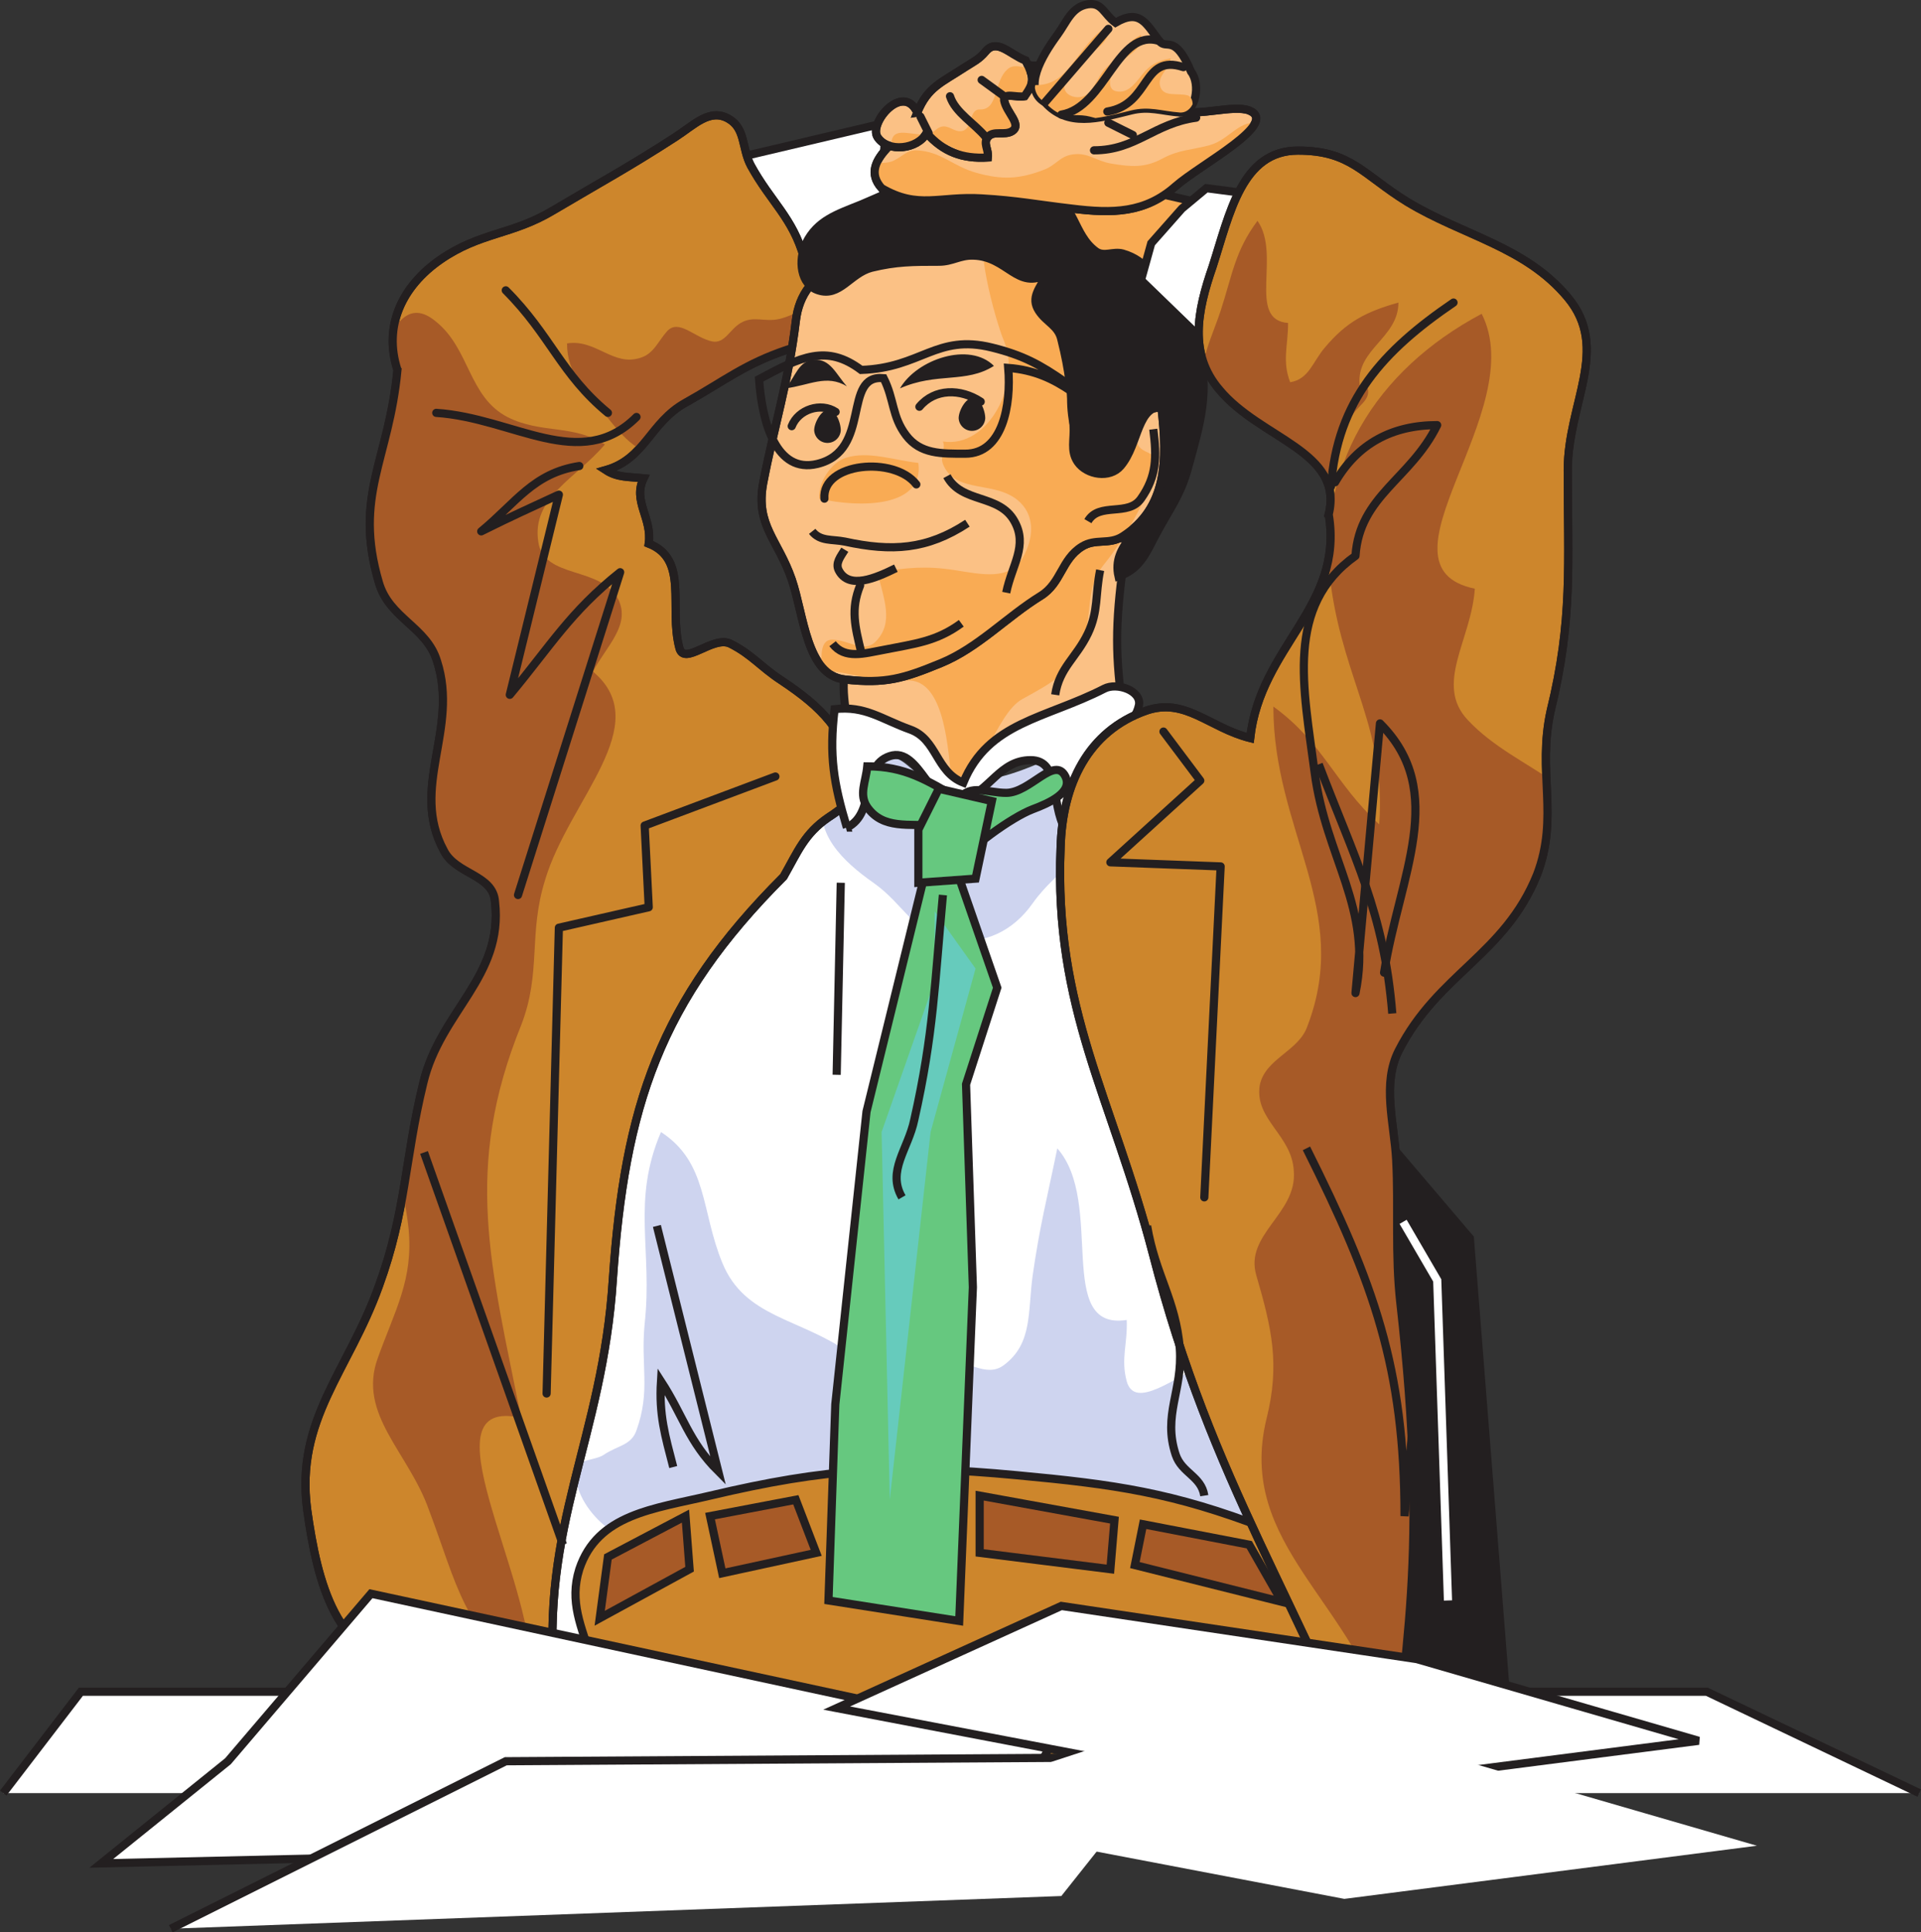 <svg xmlns="http://www.w3.org/2000/svg" width="115.202" height="115.87"><rect width="100%" height="100%" fill="#333333" stroke="none"/><defs><clipPath id="a"><path d="M286 335h18v15h-18zm0 0"/></clipPath><clipPath id="b"><path d="M286.887 346.113c-.246-1.715-.524-3.492.976-4.285 1.992-1.074 3.586-1.043 5.516-2.207 2.512-1.531 3.918-2.543 6.734-3.55 1.352-.493 2.207-1.165 3.555-.735-.613 4.164-.734 6.125-.367 9.184.172 1.425-2.082 1.011-3.43 1.472-2.637.887-3.676 4.164-6.492 4.164-1.317 0-2.727-2.207-3.8-2.941-.919-.64-1.684-1.59-2.692-1.102zm0 0"/></clipPath><clipPath id="c"><path d="M255 321h19v83h-19zm0 0"/></clipPath><clipPath id="d"><path d="M259.934 325.164c-.856-2.633.277-5.02 2.574-6.613 2.387-1.653 4.289-1.469 6.738-2.938 2.848-1.687 4.563-2.605 7.348-4.41 1.105-.707 2.054-1.746 3.187-1.105 1.04.582.793 1.777 1.348 2.816 1.191 2.176 2.512 3.125 3.183 5.516.43 1.53 1.227 2.328 1.227 3.918 0 1.043-1.226 1.289-2.207 1.593-2.57.86-3.766 1.868-6.125 3.188-2.144 1.191-2.418 3.367-4.777 4.039.703.46 1.379.398 2.265.492-.672 1.375.524 2.387.309 3.918 2.418.95 1.191 3.8 1.836 6.25.277 1.133 2.02-.765 3.062-.246 1.286.645 1.836 1.406 3.063 2.203 2.39 1.594 3.86 3.031 4.41 5.88.215 1.073-.703 1.745-1.594 2.327-1.437.98-1.836 2.055-2.691 3.555-7.477 7.473-9.524 13.8-10.238 24.14-.614 9.63-4.403 14.747-3.48 24.375-2.356-2.46-5.325-.921-8.708-1.23-4.402-.41-5.527-4.918-6.144-9.32-.715-5.426 2.46-8.293 4.3-13.414 1.64-4.504 1.54-7.578 2.664-12.184 1.024-4.3 4.813-6.352 4.301-10.855-.101-1.637-2.355-1.637-3.07-3.075-2.05-3.789.922-7.27-.41-11.363-.617-2.05-2.867-2.562-3.485-4.71-1.535-5.224.602-7.317 1.114-12.747zm0 0"/></clipPath><clipPath id="e"><path d="M270 321h16v10h-16zm0 0"/></clipPath><clipPath id="f"><path d="M259.934 325.164c-.856-2.633.277-5.02 2.574-6.613 2.387-1.653 4.289-1.469 6.738-2.938 2.848-1.687 4.563-2.605 7.348-4.41 1.105-.707 2.054-1.746 3.187-1.105 1.04.582.793 1.777 1.348 2.816 1.191 2.176 2.512 3.125 3.183 5.516.43 1.53 1.227 2.328 1.227 3.918 0 1.043-1.226 1.289-2.207 1.593-2.57.86-3.766 1.868-6.125 3.188-2.144 1.191-2.418 3.367-4.777 4.039.703.46 1.379.398 2.265.492-.672 1.375.524 2.387.309 3.918 2.418.95 1.191 3.8 1.836 6.25.277 1.133 2.02-.765 3.062-.246 1.286.645 1.836 1.406 3.063 2.203 2.39 1.594 3.86 3.031 4.41 5.88.215 1.073-.703 1.745-1.594 2.327-1.437.98-1.836 2.055-2.691 3.555-7.477 7.473-9.524 13.8-10.238 24.14-.614 9.63-4.403 14.747-3.48 24.375-2.356-2.46-5.325-.921-8.708-1.23-4.402-.41-5.527-4.918-6.144-9.32-.715-5.426 2.46-8.293 4.3-13.414 1.64-4.504 1.54-7.578 2.664-12.184 1.024-4.3 4.813-6.352 4.301-10.855-.101-1.637-2.355-1.637-3.07-3.075-2.05-3.789.922-7.27-.41-11.363-.617-2.05-2.867-2.562-3.485-4.71-1.535-5.224.602-7.317 1.114-12.747zm0 0"/></clipPath><clipPath id="g"><path d="M285 317h21v27h-21zm0 0"/></clipPath><clipPath id="h"><path d="M286.395 318.86c-1.5.671-2.38 1.738-2.57 3.367-.43 3.613-1.317 6.37-1.962 9.738-.46 2.512.887 3.37 1.715 5.758.734 2.144.887 5.757 3.184 6.004 2.453.273 3.523-.063 5.758-.98 2.238-.919 3.921-2.759 6.003-4.044 1.223-.766 1.223-2.176 2.45-2.941.828-.52 1.625-.09 2.449-.614 2.664-1.71 2.695-4.562 2.328-7.714-1.563-.122-1.652 1.93-3.063 2.57-.828.367-1.835-.242-2.082-1.102-.828-2.91.641-4.96-.734-7.715-1.683-3.402-5.484-3.707-9.187-3.066-1.657.277-2.758.063-4.29.738zm0 0"/></clipPath><clipPath id="i"><path d="M288 310h24v6h-24zm0 0"/></clipPath><clipPath id="j"><path d="M288.969 314.266c-1.563-1.746 1.652-3.278 3.183-5.024 1.285-1.469 2.203-2.879 4.164-2.816.707 0 1.012.457 1.715.488 2.024.121 3.278-.488 5.145.246 1.625.64 2.176 1.805 3.8 2.45.95.367 3.09-.368 4.04 0 1.84.765-2.907 3.214-4.41 4.53-1.836 1.626-3.766 1.657-6.247 1.348-2.113-.246-3.277-.488-5.39-.61-2.54-.155-3.797.673-6-.612zm0 0"/></clipPath><clipPath id="k"><path d="M311 321h21v86h-21zm0 0"/></clipPath><clipPath id="l"><path d="M315.781 333.824c.922 5.528-4.094 7.883-4.71 13.414-2.458-.617-3.891-2.457-6.247-1.64-3.48 1.23-5.015 4.406-5.12 8.191-.407 9.73 3.073 14.953 5.53 24.371 3.582 13.93 8.805 20.688 14.028 34.41 1.066-10.84 2.535-16.23.82-31.422-.336-2.968-.102-5.726-.254-8.609-.113-2.195-.867-4.57.152-6.562 2.356-4.61 6.348-5.735 8.293-10.547 1.332-3.48 0-6.145.82-9.832 1.333-5.426 1.024-8.805 1.024-14.438 0-3.992 2.563-7.27 0-10.344-2.558-3.07-6.246-3.683-9.625-5.73-2.664-1.64-3.379-3.074-6.554-3.074-3.38 0-4.094 3.789-5.122 6.965-.921 2.66-1.433 5.218.41 7.37 2.462 2.97 7.477 3.688 6.555 7.477zm0 0"/></clipPath><clipPath id="m"><path d="M308 316h12v16h-12zm0 0"/></clipPath><clipPath id="n"><path d="M315.781 333.824c.922 5.528-4.094 7.883-4.71 13.414-2.458-.617-3.891-2.457-6.247-1.64-3.48 1.23-5.015 4.406-5.12 8.191-.407 9.73 3.073 14.953 5.53 24.371 3.582 13.93 8.805 20.688 14.028 34.41 1.066-10.84 2.535-16.23.82-31.422-.336-2.968-.102-5.726-.254-8.609-.113-2.195-.867-4.57.152-6.562 2.356-4.61 6.348-5.735 8.293-10.547 1.332-3.48 0-6.145.82-9.832 1.333-5.426 1.024-8.805 1.024-14.438 0-3.992 2.563-7.27 0-10.344-2.558-3.07-6.246-3.683-9.625-5.73-2.664-1.64-3.379-3.074-6.554-3.074-3.38 0-4.094 3.789-5.122 6.965-.921 2.66-1.433 5.218.41 7.37 2.462 2.97 7.477 3.688 6.555 7.477zm0 0"/></clipPath><clipPath id="o"><path d="M298 304h10v7h-10zm0 0"/></clipPath><clipPath id="p"><path d="M298.77 309.117c1.343 1.504 3.183.98 5.144.492 1.102-.273 1.805.032 2.938.121.98.063 1.257-1.714.675-2.449-.98-2.328-1.472-1.285-1.898-1.836-.797-1.043-1.164-1.96-2.637-1.101-.703-.524-.797-1.227-1.652-1.106-.98.157-1.254 1.043-1.836 1.84-.918 1.254-2.113 3.246-.734 4.04zm0 0"/></clipPath><clipPath id="q"><path d="M289 306h9v7h-9zm0 0"/></clipPath><clipPath id="r"><path d="M291.11 309.73c.613-1.53 1.472-1.804 2.82-2.695.52-.336.886-.488 1.285-.976.676-.797 1.437.183 2.39.55.551 1.102.489 1.344-.062 2.145-.492.09-1.285-.246-1.227.242.125.734 1.075 1.442.493 1.84-.461.305-1.133-.063-1.47.367-.308.367.06.735 0 1.223-1.534.093-2.667-.336-3.675-1.469-.523.98-2.328 1.195-2.941.246-.551-.828 1.53-3.308 2.386-1.473zm0 0"/></clipPath></defs><path fill="#fff" d="m32.237 100.682.415-11.164 2.75-9.25 1.5-13.5 10.164-21.586 11.836 9.336 7-4.25 4.75 20.25 8 22.5-46.415 7.664"/><path fill="#fff" stroke="#231f20" stroke-miterlimit="3.864" stroke-width=".49" d="m.194 107.518 4.657-6.078h97.508l12.738 6.078"/><path fill="#ced4ef" d="M52.378 52.932c-1.836-1.285-3.613-3.003-2.937-5.144.488-1.594 1.957-2.45 3.675-2.45 1.282 0 1.653 1.344 2.938 1.47 2.387.246 3.918-.063 6.125-.981 1.836 0 3.918 1.164 3.676 2.941-.309 2.512-2.45 3.305-3.922 5.391-1.164 1.652-2.88 2.508-4.899 2.203-2.203-.308-2.816-2.144-4.656-3.43M36.456 91.64c-1.043-.794-1.96-2.083-1.96-3.43 0-.73 1.163-.61 1.714-.977.797-.554 1.652-.554 1.961-1.472.856-2.387.242-3.856.488-6.372.489-4.468-.797-7.347.98-11.511 2.817 1.836 2.391 4.715 3.677 7.84 1.347 3.308 4.652 3.308 7.593 5.39 1.102 1.899 3.489.797 5.637.488 1.344-.183 2.57 1.102 3.672.247 1.715-1.29 1.41-3.184 1.715-5.391.43-3 .86-4.594 1.472-7.594 2.88 3.246-.187 10.961 4.164 10.29.063 1.406-.367 2.327 0 3.675.489 1.773 2.938-.309 4.653-.98.492 3.671 3.308 4.898 5.394 7.84-3.187 3.183-6.863 1.285-11.273.98-4.777-.309-7.473-.492-12.25-.492-4.899 0-7.656-.121-12.492.738-1.961.305-3.492-.371-5.145.73"/><path fill="#cd862c" d="M35.476 99.483c-.614-1.96-1.348-3.43-.735-5.39 1.102-3.309 4.47-3.614 7.84-4.41 6.98-1.653 11.207-1.899 18.371-1.227 5.942.55 9.375 1.043 14.946 3.183 2.082.801 2.511 2.758 3.187 4.903 1.102 3.676 2.328 5.941 1.715 9.8-3.984.614-6.063 2.204-10.047 2.204-1.715 0-2.266-1.532-3.918-1.961-3.246-.793-5.207-.489-8.578-.73-5.754-.43-9.125-.126-14.7-1.473-3.55-.856-7.652 1.285-9.308-1.961-.613-1.223.492-1.715 1.227-2.938"/><path fill="none" stroke="#231f20" stroke-miterlimit="3.864" stroke-width=".49" d="M35.476 99.483c-.614-1.96-1.348-3.43-.735-5.39 1.102-3.309 4.47-3.614 7.84-4.41 6.98-1.653 11.207-1.899 18.371-1.227 5.942.55 9.375 1.043 14.946 3.183 2.082.801 2.511 2.758 3.187 4.903 1.102 3.676 2.328 5.941 1.715 9.8-3.984.614-6.063 2.204-10.047 2.204-1.715 0-2.266-1.532-3.918-1.961-3.246-.793-5.207-.489-8.578-.73-5.754-.43-9.125-.126-14.7-1.473-3.55-.856-7.652 1.285-9.308-1.961-.613-1.223.492-1.715 1.227-2.938zm0 0"/><path fill="#f9ab54" d="m64.812 10.546 7.043 1.593c.336 2.391-2.356 4.625-4.653 3.918-2.422-.73-4.84-4.039-2.39-5.511"/><path fill="none" stroke="#231f20" stroke-miterlimit="3.864" stroke-width=".49" d="m64.812 10.546 7.043 1.593c.336 2.391-2.356 4.625-4.653 3.918-2.422-.73-4.84-4.039-2.39-5.511zm0 0"/><path fill="#fbc185" d="M50.788 43.132c-.246-1.715-.523-3.493.977-4.286 1.992-1.074 3.586-1.042 5.515-2.207 2.512-1.53 3.918-2.543 6.735-3.55 1.351-.493 2.207-1.164 3.554-.735-.613 4.164-.734 6.125-.367 9.184.172 1.426-2.082 1.012-3.43 1.473-2.636.886-3.675 4.164-6.492 4.164-1.316 0-2.726-2.207-3.8-2.942-.918-.64-1.684-1.59-2.692-1.101"/><path fill="none" stroke="#231f20" stroke-miterlimit="3.864" stroke-width=".49" d="M50.788 43.132c-.246-1.715-.523-3.493.977-4.286 1.992-1.074 3.586-1.042 5.515-2.207 2.512-1.53 3.918-2.543 6.735-3.55 1.351-.493 2.207-1.164 3.554-.735-.613 4.164-.734 6.125-.367 9.184.172 1.426-2.082 1.012-3.43 1.473-2.636.886-3.675 4.164-6.492 4.164-1.316 0-2.726-2.207-3.8-2.942-.918-.64-1.684-1.59-2.692-1.101zm0 0"/><g clip-path="url(#a)" transform="translate(-236.098 -302.982)"><g clip-path="url(#b)"><path fill="#f9ab54" d="M299.992 316.836c-.949-.52-3.582-.09-4.652.125-.89.184.394 5.113.976 6.492 1.043 2.512-.949 6.43-3.671 6 .18.461-.184.89 0 1.348.734 1.87 3.246.918 4.652 2.328.89.887.765 2.207.125 3.308-.8 1.375-2.485.977-4.043.735-1.777-.277-2.852-.152-4.656.121.367 1.594 1.011 3.031-.121 4.168-.707.703-1.563-.094-2.575-.125-.765-.031-.703 1.07-.613 1.84 2.113.152 2.91.762 5.023.61 2.176-.153 2.481 3.585 2.696 5.757 1.867.46 2.601-3.734 4.289-4.652 1.742-.954 3.09-1.657 3.672-3.555.523-1.746.093-3.121 1.226-4.531 1.196-1.47 2.543-3.828 3.063-5.637.43-1.469-1.348-.64-1.102-2.203.242-1.563.489-2.695-.246-4.043-1.715-3.063-.55-8.086-4.043-8.086"/></g></g><path fill="#fff" d="m44.296 9.444 8.82-2.082-.125 2.328 1.47 2.817-6.368 4.777-2.574-4.652-1.223-3.188"/><path fill="none" stroke="#231f20" stroke-miterlimit="3.864" stroke-width=".49" d="m44.296 9.444 8.82-2.082-.125 2.328 1.47 2.817-6.368 4.777-2.574-4.652zm0 0"/><path fill="#cd862c" d="M23.835 22.182c-.855-2.632.277-5.02 2.574-6.613 2.387-1.652 4.29-1.469 6.739-2.937 2.847-1.688 4.562-2.606 7.347-4.41 1.106-.708 2.055-1.747 3.188-1.106 1.039.582.793 1.777 1.347 2.816 1.192 2.176 2.512 3.125 3.184 5.516.43 1.531 1.227 2.328 1.227 3.918 0 1.043-1.227 1.29-2.207 1.594-2.57.86-3.766 1.867-6.125 3.187-2.145 1.192-2.418 3.367-4.778 4.04.703.46 1.38.398 2.266.492-.672 1.375.523 2.386.308 3.917 2.418.95 1.192 3.801 1.836 6.25.278 1.133 2.02-.765 3.063-.246 1.285.645 1.836 1.407 3.062 2.204 2.391 1.593 3.86 3.03 4.41 5.878.215 1.075-.703 1.747-1.593 2.329-1.438.98-1.836 2.054-2.692 3.554-7.476 7.473-9.523 13.801-10.238 24.14-.613 9.63-4.402 14.747-3.48 24.376-2.356-2.461-5.325-.922-8.707-1.23-4.403-.41-5.528-4.919-6.145-9.32-.715-5.427 2.461-8.294 4.3-13.415 1.641-4.504 1.54-7.578 2.665-12.184 1.023-4.3 4.812-6.351 4.3-10.855-.1-1.637-2.355-1.637-3.07-3.074-2.05-3.79.922-7.27-.41-11.364-.617-2.05-2.867-2.562-3.484-4.71-1.535-5.223.601-7.317 1.113-12.747"/><path fill="none" stroke="#231f20" stroke-miterlimit="3.864" stroke-width=".49" d="M23.835 22.182c-.855-2.632.277-5.02 2.574-6.613 2.387-1.652 4.29-1.469 6.739-2.937 2.847-1.688 4.562-2.606 7.347-4.41 1.106-.708 2.055-1.747 3.188-1.106 1.039.582.793 1.777 1.347 2.816 1.192 2.176 2.512 3.125 3.184 5.516.43 1.531 1.227 2.328 1.227 3.918 0 1.043-1.227 1.29-2.207 1.594-2.57.86-3.766 1.867-6.125 3.187-2.145 1.192-2.418 3.367-4.778 4.04.703.46 1.38.398 2.266.492-.672 1.375.523 2.386.308 3.917 2.418.95 1.192 3.801 1.836 6.25.278 1.133 2.02-.765 3.063-.246 1.285.645 1.836 1.407 3.062 2.204 2.391 1.593 3.86 3.03 4.41 5.878.215 1.075-.703 1.747-1.593 2.329-1.438.98-1.836 2.054-2.692 3.554-7.476 7.473-9.523 13.801-10.238 24.14-.613 9.63-4.402 14.747-3.48 24.376-2.356-2.461-5.325-.922-8.707-1.23-4.403-.41-5.528-4.919-6.145-9.32-.715-5.427 2.461-8.294 4.3-13.415 1.641-4.504 1.54-7.578 2.665-12.184 1.023-4.3 4.812-6.351 4.3-10.855-.1-1.637-2.355-1.637-3.07-3.074-2.05-3.79.922-7.27-.41-11.364-.617-2.05-2.867-2.562-3.484-4.71-1.535-5.223.601-7.317 1.113-12.747zm0 0"/><g clip-path="url(#c)" transform="translate(-236.098 -302.982)"><g clip-path="url(#d)"><path fill="#a75a27" d="M272.371 329.633c-1.738 2.047-4.402 3.172-3.992 5.836.308 2.254 3.789 1.433 4.812 3.48.715 1.535-.718 2.766-1.535 4.301 3.79 3.176-1.433 7.68-2.867 12.492-1.023 3.278-.207 5.531-1.434 8.707-3.484 8.602-1.843 14.336 0 23.551-5.94-1.332.614 9.316.614 15.258-3.992-2.047-4.504-5.43-6.145-9.727-1.226-3.484-4.3-5.734-3.07-9.117 1.023-2.863 2.148-4.71 1.844-7.781-.512-4.61-2.461-7.371-1.028-11.778.516-1.636 2.356-2.148 2.254-3.89-.101-2.867-1.535-4.606-1.226-7.473.613-5.941-3.996-8.707-4.918-14.543-.41-2.765 2.152-4.094 2.254-6.965.203-4.093 1.125-12.386 4.3-9.726 2.047 1.637 1.946 4.508 4.301 5.734 2.047 1.024 3.89.41 5.836 1.64"/></g></g><g clip-path="url(#e)" transform="translate(-236.098 -302.982)"><g clip-path="url(#f)"><path fill="#a75a27" d="M270.102 323.574c1.746-.277 2.757 1.41 4.41.86.797-.246 1.043-.98 1.593-1.594.704-.766 1.653.398 2.696.613.765.152 1.039-.707 1.715-1.105.765-.457 1.437-.032 2.328-.243 1.008-.246 1.531-.796 2.57-.738.277 1.746-1.223 2.668-2.695 3.555-2.297 1.406-4.04 1.808-5.754 3.922-.309.394-.156 1.07-.613 1.222-1.688.645-2.942-.918-4.043-2.328-1.133-1.437-2.207-2.328-2.207-4.164"/></g></g><path fill="none" stroke="#231f20" stroke-miterlimit="3.864" stroke-width=".49" d="M23.835 22.182c-.855-2.632.277-5.02 2.574-6.613 2.387-1.652 4.29-1.469 6.739-2.937 2.847-1.688 4.562-2.606 7.347-4.41 1.106-.708 2.055-1.747 3.188-1.106 1.039.582.793 1.777 1.347 2.816 1.192 2.176 2.512 3.125 3.184 5.516.43 1.531 1.227 2.328 1.227 3.918 0 1.043-1.227 1.29-2.207 1.594-2.57.86-3.766 1.867-6.125 3.187-2.145 1.192-2.418 3.367-4.778 4.04.703.46 1.38.398 2.266.492-.672 1.375.523 2.386.308 3.917 2.418.95 1.192 3.801 1.836 6.25.278 1.133 2.02-.765 3.063-.246 1.285.645 1.836 1.407 3.062 2.204 2.391 1.593 3.86 3.03 4.41 5.878.215 1.075-.703 1.747-1.593 2.329-1.438.98-1.836 2.054-2.692 3.554-7.476 7.473-9.523 13.801-10.238 24.14-.613 9.63-4.402 14.747-3.48 24.376-2.356-2.461-5.325-.922-8.707-1.23-4.403-.41-5.528-4.919-6.145-9.32-.715-5.427 2.461-8.294 4.3-13.415 1.641-4.504 1.54-7.578 2.665-12.184 1.023-4.3 4.812-6.351 4.3-10.855-.1-1.637-2.355-1.637-3.07-3.074-2.05-3.79.922-7.27-.41-11.364-.617-2.05-2.867-2.562-3.484-4.71-1.535-5.223.601-7.317 1.113-12.747zm0 0"/><path fill="#231f20" d="m88.148 74.249 2.207 27.926-6.614-3.672-.492-22.297-.734-8.574 5.633 6.617"/><path fill="none" stroke="#231f20" stroke-miterlimit="3.864" stroke-width=".49" d="m88.148 74.249 2.207 27.926-6.614-3.672-.492-22.297-.734-8.574zm0 0"/><path fill="#fbc185" d="M50.296 15.878c-1.5.672-2.379 1.738-2.57 3.367-.43 3.613-1.317 6.371-1.961 9.738-.461 2.512.887 3.371 1.715 5.758.734 2.145.886 5.758 3.183 6.004 2.453.273 3.524-.063 5.758-.98 2.238-.919 3.922-2.758 6.004-4.044 1.223-.765 1.223-2.175 2.45-2.94.827-.52 1.624-.09 2.448-.614 2.664-1.711 2.696-4.563 2.329-7.715-1.563-.121-1.653 1.93-3.063 2.57-.828.367-1.836-.242-2.082-1.101-.828-2.91.64-4.961-.734-7.715-1.684-3.402-5.485-3.707-9.188-3.067-1.656.278-2.758.063-4.289.739"/><path fill="none" stroke="#231f20" stroke-miterlimit="3.864" stroke-width=".49" d="M50.296 15.878c-1.5.672-2.379 1.738-2.57 3.367-.43 3.613-1.317 6.371-1.961 9.738-.461 2.512.887 3.371 1.715 5.758.734 2.145.886 5.758 3.183 6.004 2.453.273 3.524-.063 5.758-.98 2.238-.919 3.922-2.758 6.004-4.044 1.223-.765 1.223-2.175 2.45-2.94.827-.52 1.624-.09 2.448-.614 2.664-1.711 2.696-4.563 2.329-7.715-1.563-.121-1.653 1.93-3.063 2.57-.828.367-1.836-.242-2.082-1.101-.828-2.91.64-4.961-.734-7.715-1.684-3.402-5.485-3.707-9.188-3.067-1.656.278-2.758.063-4.289.739zm0 0"/><g clip-path="url(#g)" transform="translate(-236.098 -302.982)"><g clip-path="url(#h)"><path fill="#f9ab54" d="M299.992 316.836c-.949-.52-3.582-.09-4.652.125-.89.184.394 5.113.976 6.492 1.043 2.512-.949 6.43-3.671 6 .18.461-.184.89 0 1.348.734 1.87 3.246.918 4.652 2.328.89.887.765 2.207.125 3.308-.8 1.375-2.485.977-4.043.735-1.777-.277-2.852-.152-4.656.121.367 1.594 1.011 3.031-.121 4.168-.707.703-1.563-.094-2.575-.125-.765-.031-.703 1.07-.613 1.84 2.113.152 2.91.762 5.023.61 2.176-.153 2.481 3.585 2.696 5.757 1.867.46 2.601-3.734 4.289-4.652 1.742-.954 3.09-1.657 3.672-3.555.523-1.746.093-3.121 1.226-4.531 1.196-1.47 2.543-3.828 3.063-5.637.43-1.469-1.348-.64-1.102-2.203.242-1.563.489-2.695-.246-4.043-1.715-3.063-.55-8.086-4.043-8.086"/></g></g><path fill="none" stroke="#231f20" stroke-miterlimit="3.864" stroke-width=".49" d="M50.296 15.878c-1.5.672-2.379 1.738-2.57 3.367-.43 3.613-1.317 6.371-1.961 9.738-.461 2.512.887 3.371 1.715 5.758.734 2.145.886 5.758 3.183 6.004 2.453.273 3.524-.063 5.758-.98 2.238-.919 3.922-2.758 6.004-4.044 1.223-.765 1.223-2.175 2.45-2.94.827-.52 1.624-.09 2.448-.614 2.664-1.711 2.696-4.563 2.329-7.715-1.563-.121-1.653 1.93-3.063 2.57-.828.367-1.836-.242-2.082-1.101-.828-2.91.64-4.961-.734-7.715-1.684-3.402-5.485-3.707-9.188-3.067-1.656.278-2.758.063-4.289.739zm0 0"/><path fill="#f9ab54" d="M49.132 29.901c-.09-.95.707-2.172 1.594-2.45 1.347-.429 2.91.153 4.347.306.368 2.699-3.55 2.699-5.941 2.144"/><path fill="none" stroke="#231f20" stroke-miterlimit="3.864" stroke-width=".49" d="M56.788 28.554c.887 1.656 3.125 1.042 4.043 2.695.828 1.472-.152 2.633-.488 4.289m-11.637-3.676c.488.613 1.192.461 1.957.613 2.817.614 4.93.489 7.352-1.101M49.929 38.6c.734.95 1.898.582 3.062.368 1.84-.368 3.153-.489 4.657-1.594m11.515-11.637c.211 1.652.211 2.817-.738 4.164-.766 1.102-2.508.184-3.184 1.348"/><path fill="#231f20" d="M62.792 16.429c-1.777 1.011-2.36-1.043-4.41-1.102-.828-.031-1.258.367-2.082.367-1.563 0-2.543 0-4.043.363-1.285.34-1.898 1.778-3.184 1.352-1.074-.34-1.226-1.809-.738-2.82.676-1.38 1.871-1.746 3.309-2.328 2.418-1.008 4.043-2.051 6.613-1.47 1.746.4 2.79.462 4.535.86 1.684.399 1.531 2.418 2.938 3.43.492.336 1.011-.031 1.593.12 1.5.43 1.93 1.532 2.817 2.821.707 1.04 1.41 1.5 1.715 2.692.707 2.789.156 4.566-.61 7.351-.46 1.684-1.133 2.48-1.96 4.043-.583 1.133-.981 2.051-2.208 2.45-.43-1.899 1.504-2.727 2.207-4.532.797-2.055.614-3.43.614-5.637-1.746-.214-1.563 2.235-2.696 3.555-.644.762-2.023.55-2.574-.246-.457-.676-.184-1.348-.246-2.207-.152-2.02-.242-3.184-.734-5.145-.184-.824-.887-1.011-1.348-1.714-.52-.797.062-1.348.492-2.203"/><path fill="none" stroke="#231f20" stroke-miterlimit="3.864" stroke-width=".49" d="M62.792 16.429c-1.777 1.011-2.36-1.043-4.41-1.102-.828-.031-1.258.367-2.082.367-1.563 0-2.543 0-4.043.363-1.285.34-1.898 1.778-3.184 1.352-1.074-.34-1.226-1.809-.738-2.82.676-1.38 1.871-1.746 3.309-2.328 2.418-1.008 4.043-2.051 6.613-1.47 1.746.4 2.79.462 4.535.86 1.684.399 1.531 2.418 2.938 3.43.492.336 1.011-.031 1.593.12 1.5.43 1.93 1.532 2.817 2.821.707 1.04 1.41 1.5 1.715 2.692.707 2.789.156 4.566-.61 7.351-.46 1.684-1.133 2.48-1.96 4.043-.583 1.133-.981 2.051-2.208 2.45-.43-1.899 1.504-2.727 2.207-4.532.797-2.055.614-3.43.614-5.637-1.746-.214-1.563 2.235-2.696 3.555-.644.762-2.023.55-2.574-.246-.457-.676-.184-1.348-.246-2.207-.152-2.02-.242-3.184-.734-5.145-.184-.824-.887-1.011-1.348-1.714-.52-.797.062-1.348.492-2.203zm0 0"/><path fill="#fbc185" d="M52.87 11.284c-1.562-1.746 1.653-3.277 3.184-5.023 1.285-1.47 2.203-2.88 4.164-2.817.707 0 1.012.457 1.715.488 2.023.122 3.277-.488 5.144.247 1.625.64 2.176 1.804 3.801 2.449.95.367 3.09-.367 4.04 0 1.839.765-2.907 3.215-4.411 4.531-1.836 1.625-3.766 1.656-6.246 1.348-2.113-.246-3.277-.489-5.39-.61-2.54-.156-3.798.672-6-.613"/><path fill="none" stroke="#231f20" stroke-miterlimit="3.864" stroke-width=".49" d="M52.87 11.284c-1.562-1.746 1.653-3.277 3.184-5.023 1.285-1.47 2.203-2.88 4.164-2.817.707 0 1.012.457 1.715.488 2.023.122 3.277-.488 5.144.247 1.625.64 2.176 1.804 3.801 2.449.95.367 3.09-.367 4.04 0 1.839.765-2.907 3.215-4.411 4.531-1.836 1.625-3.766 1.656-6.246 1.348-2.113-.246-3.277-.489-5.39-.61-2.54-.156-3.798.672-6-.613zm0 0"/><g clip-path="url(#i)" transform="translate(-236.098 -302.982)"><g clip-path="url(#j)"><path fill="#f9ab54" d="M289.703 312.61c-.566.277-1.18-.032-1.531.492-.399.597.105 1.27.672 1.714.996.782 1.976.32 3.246.368 1.289.046 2.023-.278 3.308-.184 1.684.121 2.575.566 4.227.918.996.2 1.61.062 2.633 0 1.5-.094 2.527.078 3.797-.734 1.242-.797 1.672-1.7 3.062-2.207 1.348-.489 2.36-1.164 2.574-2.57-1.242-.352-1.824.948-3.062 1.284-1.09.293-1.82.262-2.817.797-1.042.567-1.882.504-3.066.305-.918-.152-1.39-.688-2.324-.55-.766.109-.996.644-1.715.917-1.484.57-2.512.613-4.043.188-1.453-.403-2.113-1.29-3.613-1.352-.567-.012-.844.371-1.348.613"/></g></g><path fill="none" stroke="#231f20" stroke-miterlimit="3.864" stroke-width=".49" d="M52.87 11.284c-1.562-1.746 1.653-3.277 3.184-5.023 1.285-1.47 2.203-2.88 4.164-2.817.707 0 1.012.457 1.715.488 2.023.122 3.277-.488 5.144.247 1.625.64 2.176 1.804 3.801 2.449.95.367 3.09-.367 4.04 0 1.839.765-2.907 3.215-4.411 4.531-1.836 1.625-3.766 1.656-6.246 1.348-2.113-.246-3.277-.489-5.39-.61-2.54-.156-3.798.672-6-.613zm0 0"/><path fill="#fff" d="m70.878 12.507 1.469-1.223 2.816.367-2.449 4.653-.367 4.289-3.922-3.797.613-2.207 1.84-2.082"/><path fill="none" stroke="#231f20" stroke-miterlimit="3.864" stroke-width=".49" d="m70.878 12.507 1.469-1.223 2.816.367-2.449 4.653-.367 4.289-3.922-3.797.613-2.207zM65.976 34.19c-.305 1.469-.09 2.45-.735 3.797-.703 1.469-1.714 2.05-1.96 3.676"/><path fill="#fff" d="M50.788 49.624c-.797-2.664-1.074-4.317-.738-7.102 1.84-.218 2.82.61 4.535 1.223 1.621.582 1.531 2.543 3.184 3.184 1.5-3.645 4.93-3.825 8.453-5.633.765-.399 2.234.12 2.082.98-.246 1.192-1.317 1.438-1.961 2.45-1.164 1.835-1.254 3.214-2.45 5.023-.917-1.563-.273-4.168-2.081-4.168-1.868 0-2.418 1.84-4.164 2.453-1.84.64-2.45-3.309-4.29-2.695-1.835.613-.765 3.398-2.57 4.285"/><path fill="none" stroke="#231f20" stroke-miterlimit="3.864" stroke-width=".49" d="M50.788 49.624c-.797-2.664-1.074-4.317-.738-7.102 1.84-.218 2.82.61 4.535 1.223 1.621.582 1.531 2.543 3.184 3.184 1.5-3.645 4.93-3.825 8.453-5.633.765-.399 2.234.12 2.082.98-.246 1.192-1.317 1.438-1.961 2.45-1.164 1.835-1.254 3.214-2.45 5.023-.917-1.563-.273-4.168-2.081-4.168-1.868 0-2.418 1.84-4.164 2.453-1.84.64-2.45-3.309-4.29-2.695-1.835.613-.765 3.398-2.57 4.285zm0 0"/><path fill="#66c87f" d="m59.804 59.225-1.871 5.793.41 12.168-.82 20.012-7.84-1.23.41-11.762 1.871-17.55 4.211-17.153c-1.684-.125-3.215.246-4.164-1.102-.52-.765-.09-1.5 0-2.45 2.266 0 3.555.825 5.512 1.958.644-.918 1.718-.367 2.82-.367 1.437 0 2.906-2.266 3.55-.98.462.949-.98 1.593-1.96 1.96-1.285.489-3.797 2.328-4.653 3.43l2.524 7.273"/><path fill="none" stroke="#231f20" stroke-miterlimit="3.864" stroke-width=".49" d="m59.804 59.225-1.871 5.793.41 12.168-.82 20.012-7.84-1.23.41-11.762 1.871-17.55 4.211-17.153c-1.684-.125-3.215.246-4.164-1.102-.52-.765-.09-1.5 0-2.45 2.266 0 3.555.825 5.512 1.958.644-.918 1.718-.367 2.82-.367 1.437 0 2.906-2.266 3.55-.98.462.949-.98 1.593-1.96 1.96-1.285.489-3.797 2.328-4.653 3.43zm0 0"/><path fill="#cd862c" d="M79.683 30.843c.922 5.527-4.094 7.882-4.711 13.414-2.457-.618-3.89-2.457-6.246-1.641-3.48 1.23-5.016 4.406-5.121 8.191-.407 9.73 3.074 14.954 5.53 24.372 3.583 13.93 8.806 20.687 14.028 34.41 1.067-10.84 2.535-16.23.82-31.422-.335-2.969-.101-5.727-.253-8.61-.114-2.195-.868-4.57.152-6.562 2.355-4.61 6.348-5.734 8.293-10.547 1.332-3.48 0-6.144.82-9.832 1.332-5.426 1.024-8.805 1.024-14.437 0-3.993 2.562-7.27 0-10.344-2.559-3.07-6.246-3.684-9.625-5.73-2.664-1.641-3.38-3.075-6.555-3.075-3.379 0-4.094 3.79-5.121 6.965-.922 2.66-1.434 5.219.41 7.371 2.461 2.969 7.477 3.688 6.555 7.477"/><path fill="none" stroke="#231f20" stroke-miterlimit="3.864" stroke-width=".49" d="M79.683 30.843c.922 5.527-4.094 7.882-4.711 13.414-2.457-.618-3.89-2.457-6.246-1.641-3.48 1.23-5.016 4.406-5.121 8.191-.407 9.73 3.074 14.954 5.53 24.372 3.583 13.93 8.806 20.687 14.028 34.41 1.067-10.84 2.535-16.23.82-31.422-.335-2.969-.101-5.727-.253-8.61-.114-2.195-.868-4.57.152-6.562 2.355-4.61 6.348-5.734 8.293-10.547 1.332-3.48 0-6.144.82-9.832 1.332-5.426 1.024-8.805 1.024-14.437 0-3.993 2.562-7.27 0-10.344-2.559-3.07-6.246-3.684-9.625-5.73-2.664-1.641-3.38-3.075-6.555-3.075-3.379 0-4.094 3.79-5.121 6.965-.922 2.66-1.434 5.219.41 7.371 2.461 2.969 7.477 3.688 6.555 7.477zm0 0"/><g clip-path="url(#k)" transform="translate(-236.098 -302.982)"><g clip-path="url(#l)"><path fill="#a75a27" d="M312.46 345.348c2.97 2.148 3.688 4.609 6.349 7.066.41-5.633-2.047-8.5-2.868-14.133-1.023-7.27 2.664-13.105 9.012-16.484 2.969 5.836-6.86 15.152-.41 16.484-.203 3.074-2.457 5.735-.41 7.887 2.972 3.176 8.09 3.89 7.781 8.293-.508 7.68-9.008 9.832-9.008 17.512 0 13.62 6.555 25.5-3.48 34.816-2.051-7.781-9.219-11.16-7.375-18.738.82-3.278.308-5.43-.614-8.602-.718-2.46 2.458-3.687 2.25-6.246-.101-2.152-2.351-3.074-2.046-5.121.308-1.64 2.355-2.05 2.867-3.586 2.664-6.96-2.047-11.672-2.047-19.148"/></g></g><g clip-path="url(#m)" transform="translate(-236.098 -302.982)"><g clip-path="url(#n)"><path fill="#a75a27" d="M309.059 327.371c-1.657-1.652-.493-3.55.242-5.758.707-2.172.86-3.582 2.207-5.39 1.437 2.023-.645 5.941 1.836 6.125 0 1.379-.367 2.265.125 3.554 1.133-.183 1.347-1.226 2.082-2.082 1.285-1.53 2.449-2.144 4.41-2.695 0 2.113-2.512 2.785-2.328 4.898 0 .215.46.063.488.247.184.734-.64 1.042-.98 1.714-.457.918-.52 1.594-.856 2.575-.43 1.253-2.082 1.468-3.308.976-2.051-.855-2.235-2.664-3.918-4.164"/></g></g><path fill="none" stroke="#231f20" stroke-miterlimit="3.864" stroke-width=".49" d="M79.683 30.843c.922 5.527-4.094 7.882-4.711 13.414-2.457-.618-3.89-2.457-6.246-1.641-3.48 1.23-5.016 4.406-5.121 8.191-.407 9.73 3.074 14.954 5.53 24.372 3.583 13.93 8.806 20.687 14.028 34.41 1.067-10.84 2.535-16.23.82-31.422-.335-2.969-.101-5.727-.253-8.61-.114-2.195-.868-4.57.152-6.562 2.355-4.61 6.348-5.734 8.293-10.547 1.332-3.48 0-6.144.82-9.832 1.332-5.426 1.024-8.805 1.024-14.437 0-3.993 2.562-7.27 0-10.344-2.559-3.07-6.246-3.684-9.625-5.73-2.664-1.641-3.38-3.075-6.555-3.075-3.379 0-4.094 3.79-5.121 6.965-.922 2.66-1.434 5.219.41 7.371 2.461 2.969 7.477 3.688 6.555 7.477zm0 0"/><path fill="none" stroke="#231f20" stroke-linecap="round" stroke-linejoin="round" stroke-miterlimit="3.864" stroke-width=".49" d="m46.5 46.561-7.84 2.942.245 4.898-5.39 1.227-.735 27.93m36.993-39.692 2.207 2.941-5.391 4.899 6.613.246-.98 19.844M34.741 27.944c-2.757.426-3.8 2.203-5.882 3.918 1.84-.918 2.816-1.348 4.656-2.203l-2.942 12.004c2.45-2.942 3.614-4.961 6.618-7.352l-6.125 19.356M80.062 28.92c1.351-2.324 3.433-3.429 6.125-3.429-1.59 3.246-4.653 4.227-4.899 7.84-4.226 3.004-3.12 7.902-2.449 12.988.672 5.145 3.492 8.145 2.45 13.227l1.468-16.168c4.105 4.101 1.164 9.125.246 14.945"/><path fill="none" stroke="#231f20" stroke-miterlimit="3.864" stroke-width=".49" d="M79.085 45.827c2.14 5.637 3.918 8.883 4.41 14.945m-58.066 8.332 8.332 23.52m5.633-19.114 3.675 14.7c-1.777-1.774-2.082-3.305-3.43-5.387-.124 2.02.243 3.246.735 5.145M68.792 73.51c.492 2.942 1.715 4.41 1.961 7.352.184 2.512-1.039 3.98-.246 6.371.371 1.102 1.535 1.285 1.715 2.45M50.421 52.932l-.246 11.516"/><path fill="#fff" d="m6.073 111.733 7.598-6.125 8.574-10.047 40.914 8.82-3.43 6.126-53.656 1.226"/><path fill="none" stroke="#231f20" stroke-miterlimit="3.864" stroke-width=".49" d="m6.073 111.733 7.598-6.125 8.574-10.047 40.914 8.82-3.43 6.126zm0 0"/><path fill="#fff" d="m50.175 102.42 13.473-6.124 21.316 3.187 16.906 4.899-24.746 3.183-26.949-5.144"/><path fill="none" stroke="#231f20" stroke-miterlimit="3.864" stroke-width=".49" d="m50.175 102.42 13.473-6.124 21.316 3.187 16.906 4.899-24.746 3.183zm0 0"/><path fill="#fff" d="m10.241 115.651 20.09-10.043 39.934-.246-6.617 8.328-53.407 1.961"/><path fill="#fff" stroke="#231f20" stroke-miterlimit="3.864" stroke-width=".49" d="m10.241 115.651 20.09-10.043 39.934-.246"/><path fill="none" stroke="#231f20" stroke-linecap="round" stroke-linejoin="round" stroke-miterlimit="3.864" stroke-width=".49" d="M38.171 25.003c-3.371 3.367-7.352.062-12.008-.246m4.168-7.348c2.692 2.695 3.305 5.02 6.125 7.348m43.364 4.41c.367-5.145 3.12-8.145 7.347-11.024"/><path fill="none" stroke="#231f20" stroke-miterlimit="3.864" stroke-width=".49" d="M78.347 68.858c4.043 8.086 5.883 13.168 5.883 22.051l.734-8.086M50.663 32.964c-.242.398-.582.797-.367 1.226.613 1.196 2.238.461 3.43-.12m-2.082-11.888c-2.082-1.558-3.614-.793-6.125.555.183 2.633 1.043 5.672 3.492 5.082 3.305-.797 1.469-5.39 3.98-5.144.645 1.285.489 2.296 1.348 3.43.86 1.132 2.113 1.1 3.55 1.1 2.24 0 2.759-2.905 2.575-5.144 3.184.246 4.473 2.207 7.227 3.801-.153-1.871-2.266-1.871-3.797-2.941-1.532-1.075-2.57-1.625-4.41-2.082-3.34-.828-4.227 1.222-7.84 1.343zm0 0"/><path fill="#fbc185" d="M62.671 6.136c1.344 1.503 3.184.98 5.145.492 1.101-.274 1.804.03 2.937.12.98.063 1.258-1.714.676-2.448-.98-2.329-1.473-1.286-1.899-1.836-.796-1.043-1.164-1.961-2.636-1.102C66.19.84 66.097.136 65.24.257c-.98.156-1.254 1.043-1.836 1.84-.918 1.253-2.113 3.246-.734 4.039"/><path fill="none" stroke="#231f20" stroke-miterlimit="3.864" stroke-width=".49" d="M62.671 6.136c1.344 1.503 3.184.98 5.145.492 1.101-.274 1.804.031 2.937.12.98.063 1.258-1.714.676-2.448-.98-2.329-1.473-1.286-1.899-1.836-.796-1.043-1.164-1.961-2.636-1.102C66.19.84 66.097.136 65.24.257c-.98.156-1.254 1.043-1.836 1.84-.918 1.253-2.113 3.246-.734 4.039zm0 0"/><g clip-path="url(#o)" transform="translate(-236.098 -302.982)"><g clip-path="url(#p)"><path fill="#f9ab54" d="M298.586 309.242c-.414-.262-.492-.676-.492-1.164 2.219.137 2.543-2.433 4.472-3.555.2 1.196-1.164 1.473-1.84 2.454-.304.445-.734.613-.796 1.164-.043.414.382.671.797.671.996 0 1.043-1.195 1.777-1.835.812-.707 1.043-1.41 2.02-1.899.167 1.008-1.024 1.192-1.59 2.02-.293.43-.446 1.21.058 1.347.707.184 1.149-.414 1.594-.98.476-.598.95-.856 1.715-.98-.106.706-.84 1.058-.614 1.714.215.598.965.356 1.594.492.414.09.414.75.184 1.102-.43.644-1.117.598-1.899.613-1.605.063-2.558 0-4.101-.43-1.121-.304-3.277.352-2.88-.734"/></g></g><path fill="#fbc185" d="M55.01 6.749c.614-1.531 1.474-1.805 2.821-2.695.52-.336.887-.489 1.285-.977.676-.797 1.438.184 2.391.55.55 1.102.488 1.344-.063 2.145-.492.09-1.285-.246-1.226.242.125.735 1.074 1.442.492 1.84-.46.305-1.133-.062-1.469.367-.308.368.059.735 0 1.223-1.535.094-2.668-.336-3.675-1.469-.524.98-2.329 1.196-2.942.246-.55-.828 1.531-3.308 2.387-1.472"/><path fill="none" stroke="#231f20" stroke-miterlimit="3.864" stroke-width=".49" d="M55.01 6.749c.614-1.531 1.474-1.805 2.821-2.695.52-.336.887-.489 1.285-.977.676-.797 1.438.184 2.391.55.55 1.102.488 1.344-.063 2.145-.492.09-1.285-.246-1.226.242.125.735 1.074 1.442.492 1.84-.46.305-1.133-.062-1.469.367-.308.368.059.735 0 1.223-1.535.094-2.668-.336-3.675-1.469-.524.98-2.329 1.196-2.942.246-.55-.828 1.531-3.308 2.387-1.472zm0 0"/><g clip-path="url(#q)" transform="translate(-236.098 -302.982)"><g clip-path="url(#r)"><path fill="#f9ab54" d="M297.664 307.035c-.047.57.125.906.063 1.473-.063.566-1.012.273-1.227.797-.215.535.703 1.07.309 1.468-.414.414-.938.184-1.532.184.09.566.168.934 0 1.469-1.347.308-2.925-1.778-3.98-.614-.461.508-1.871.247-1.719-.425.188-.844 1.363-.2 2.207-.367.305-.063.445-.34.735-.43.476-.152.796.351 1.285.246.629-.14.398-1.305 1.043-1.29 1.164.048.812-1.73 1.715-2.448.32-.246.671-.121 1.101-.063"/></g></g><path fill="none" stroke="#231f20" stroke-miterlimit="3.864" stroke-width=".49" d="M55.01 6.749c.614-1.531 1.474-1.805 2.821-2.695.52-.336.887-.489 1.285-.977.676-.797 1.438.184 2.391.55.55 1.102.488 1.344-.063 2.145-.492.09-1.285-.246-1.226.242.125.735 1.074 1.442.492 1.84-.46.305-1.133-.062-1.469.367-.308.368.059.735 0 1.223-1.535.094-2.668-.336-3.675-1.469-.524.98-2.329 1.196-2.942.246-.55-.828 1.531-3.308 2.387-1.472zm0 0"/><path fill="none" stroke="#231f20" stroke-linecap="round" stroke-linejoin="round" stroke-miterlimit="3.864" stroke-width=".49" d="M71.734 7.057c-2.512.336-3.614 1.957-6.125 1.957"/><path fill="none" stroke="#231f20" stroke-linecap="round" stroke-miterlimit="3.864" stroke-width=".49" d="m66.468 7.362 1.469.734"/><path fill="none" stroke="#231f20" stroke-linecap="round" stroke-linejoin="round" stroke-miterlimit="3.864" stroke-width=".49" d="M66.468 1.73 62.67 6.135m.978.739c2.636-.43 3.37-5.238 5.882-4.41M55.198 6.995l.489.98m1.285-2.203c.308.977 1.5 1.653 2.144 2.45m1.102-2.45-1.348-.98m7.535 1.898c2.633-.43 2.051-3.492 4.563-2.664"/><path fill="#231f20" d="M48.827 25.8c0-.442.418-1.227.856-1.227.441 0 .738.785.738 1.227a.798.798 0 0 1-1.594 0m8.664-.723c0-.441.418-1.223.86-1.223.437 0 .734.782.734 1.223a.798.798 0 0 1-1.594 0"/><path fill="none" stroke="#231f20" stroke-linecap="round" stroke-linejoin="round" stroke-miterlimit="3.864" stroke-width=".49" d="M47.48 25.554c.398-1.012 1.746-1.438 2.632-.856m5.024-.308c.918-1.102 2.465-1.102 3.676-.305"/><path fill="none" stroke="#231f20" stroke-linecap="round" stroke-miterlimit="3.864" stroke-width=".49" d="M51.581 35.108c-.578 1.426-.304 2.48.063 3.98"/><path fill="none" stroke="#fff" stroke-miterlimit="3.864" stroke-width=".49" d="m84.144 73.264 2.047 3.512.644 19.192"/><path fill="#66c87f" d="m56.3 47.296-1.227 2.453v3.183l3.43-.246.98-4.652-3.183-.738"/><path fill="none" stroke="#231f20" stroke-miterlimit="3.864" stroke-width=".49" d="m56.3 47.296-1.227 2.453v3.183l3.43-.246.98-4.652zm0 0"/><path fill="#66cbbc" d="M56.054 54.647v4.164l-3.184 9.067.489 22.05 2.449-22.05 2.695-9.801-2.45-3.43"/><path fill="#a75a27" d="m36.456 93.358-.492 3.676 5.39-2.941-.245-3.184-4.653 2.45"/><path fill="none" stroke="#231f20" stroke-miterlimit="3.864" stroke-width=".49" d="m36.456 93.358-.492 3.676 5.39-2.941-.245-3.184zm0 0"/><path fill="#a75a27" d="m43.316 94.335 5.632-1.223-1.222-3.183-5.145.98.735 3.426"/><path fill="none" stroke="#231f20" stroke-miterlimit="3.864" stroke-width=".49" d="m43.316 94.335 5.632-1.223-1.222-3.183-5.145.98zm0 0"/><path fill="#a75a27" d="M58.75 89.682v3.43l7.839.98.246-2.94-8.086-1.47"/><path fill="none" stroke="#231f20" stroke-miterlimit="3.864" stroke-width=".49" d="M58.75 89.682v3.43l7.839.98.246-2.94zm0 0"/><path fill="#a75a27" d="m68.058 93.846.492-2.449 6.367 1.227 1.961 3.43-8.82-2.208"/><path fill="none" stroke="#231f20" stroke-miterlimit="3.864" stroke-width=".49" d="m68.058 93.846.492-2.449 6.367 1.227 1.961 3.43zM56.546 53.667c-.492 5.265-.555 8.332-1.715 13.472-.37 1.778-1.656 3.067-.738 4.657"/><path fill="#fff" d="m53.667 108.718 13.477-4.41 21.316 1.468 16.902 4.899-24.742 3.187-26.953-5.144"/><path fill="#231f20" d="M50.788 23.163c-.644-.703-.98-1.652-1.96-1.59-.95.059-1.102.98-1.716 1.715 1.438-.184 2.45-.86 3.676-.125m3.184.125c1.008-1.746 4.164-2.817 5.633-1.348-1.684 1.07-3.43.367-5.633 1.348"/><path fill="none" stroke="#231f20" stroke-linecap="round" stroke-linejoin="round" stroke-miterlimit="3.864" stroke-width=".49" d="M49.44 29.901c-.156-2.172 4.196-2.57 5.512-.855"/></svg>
